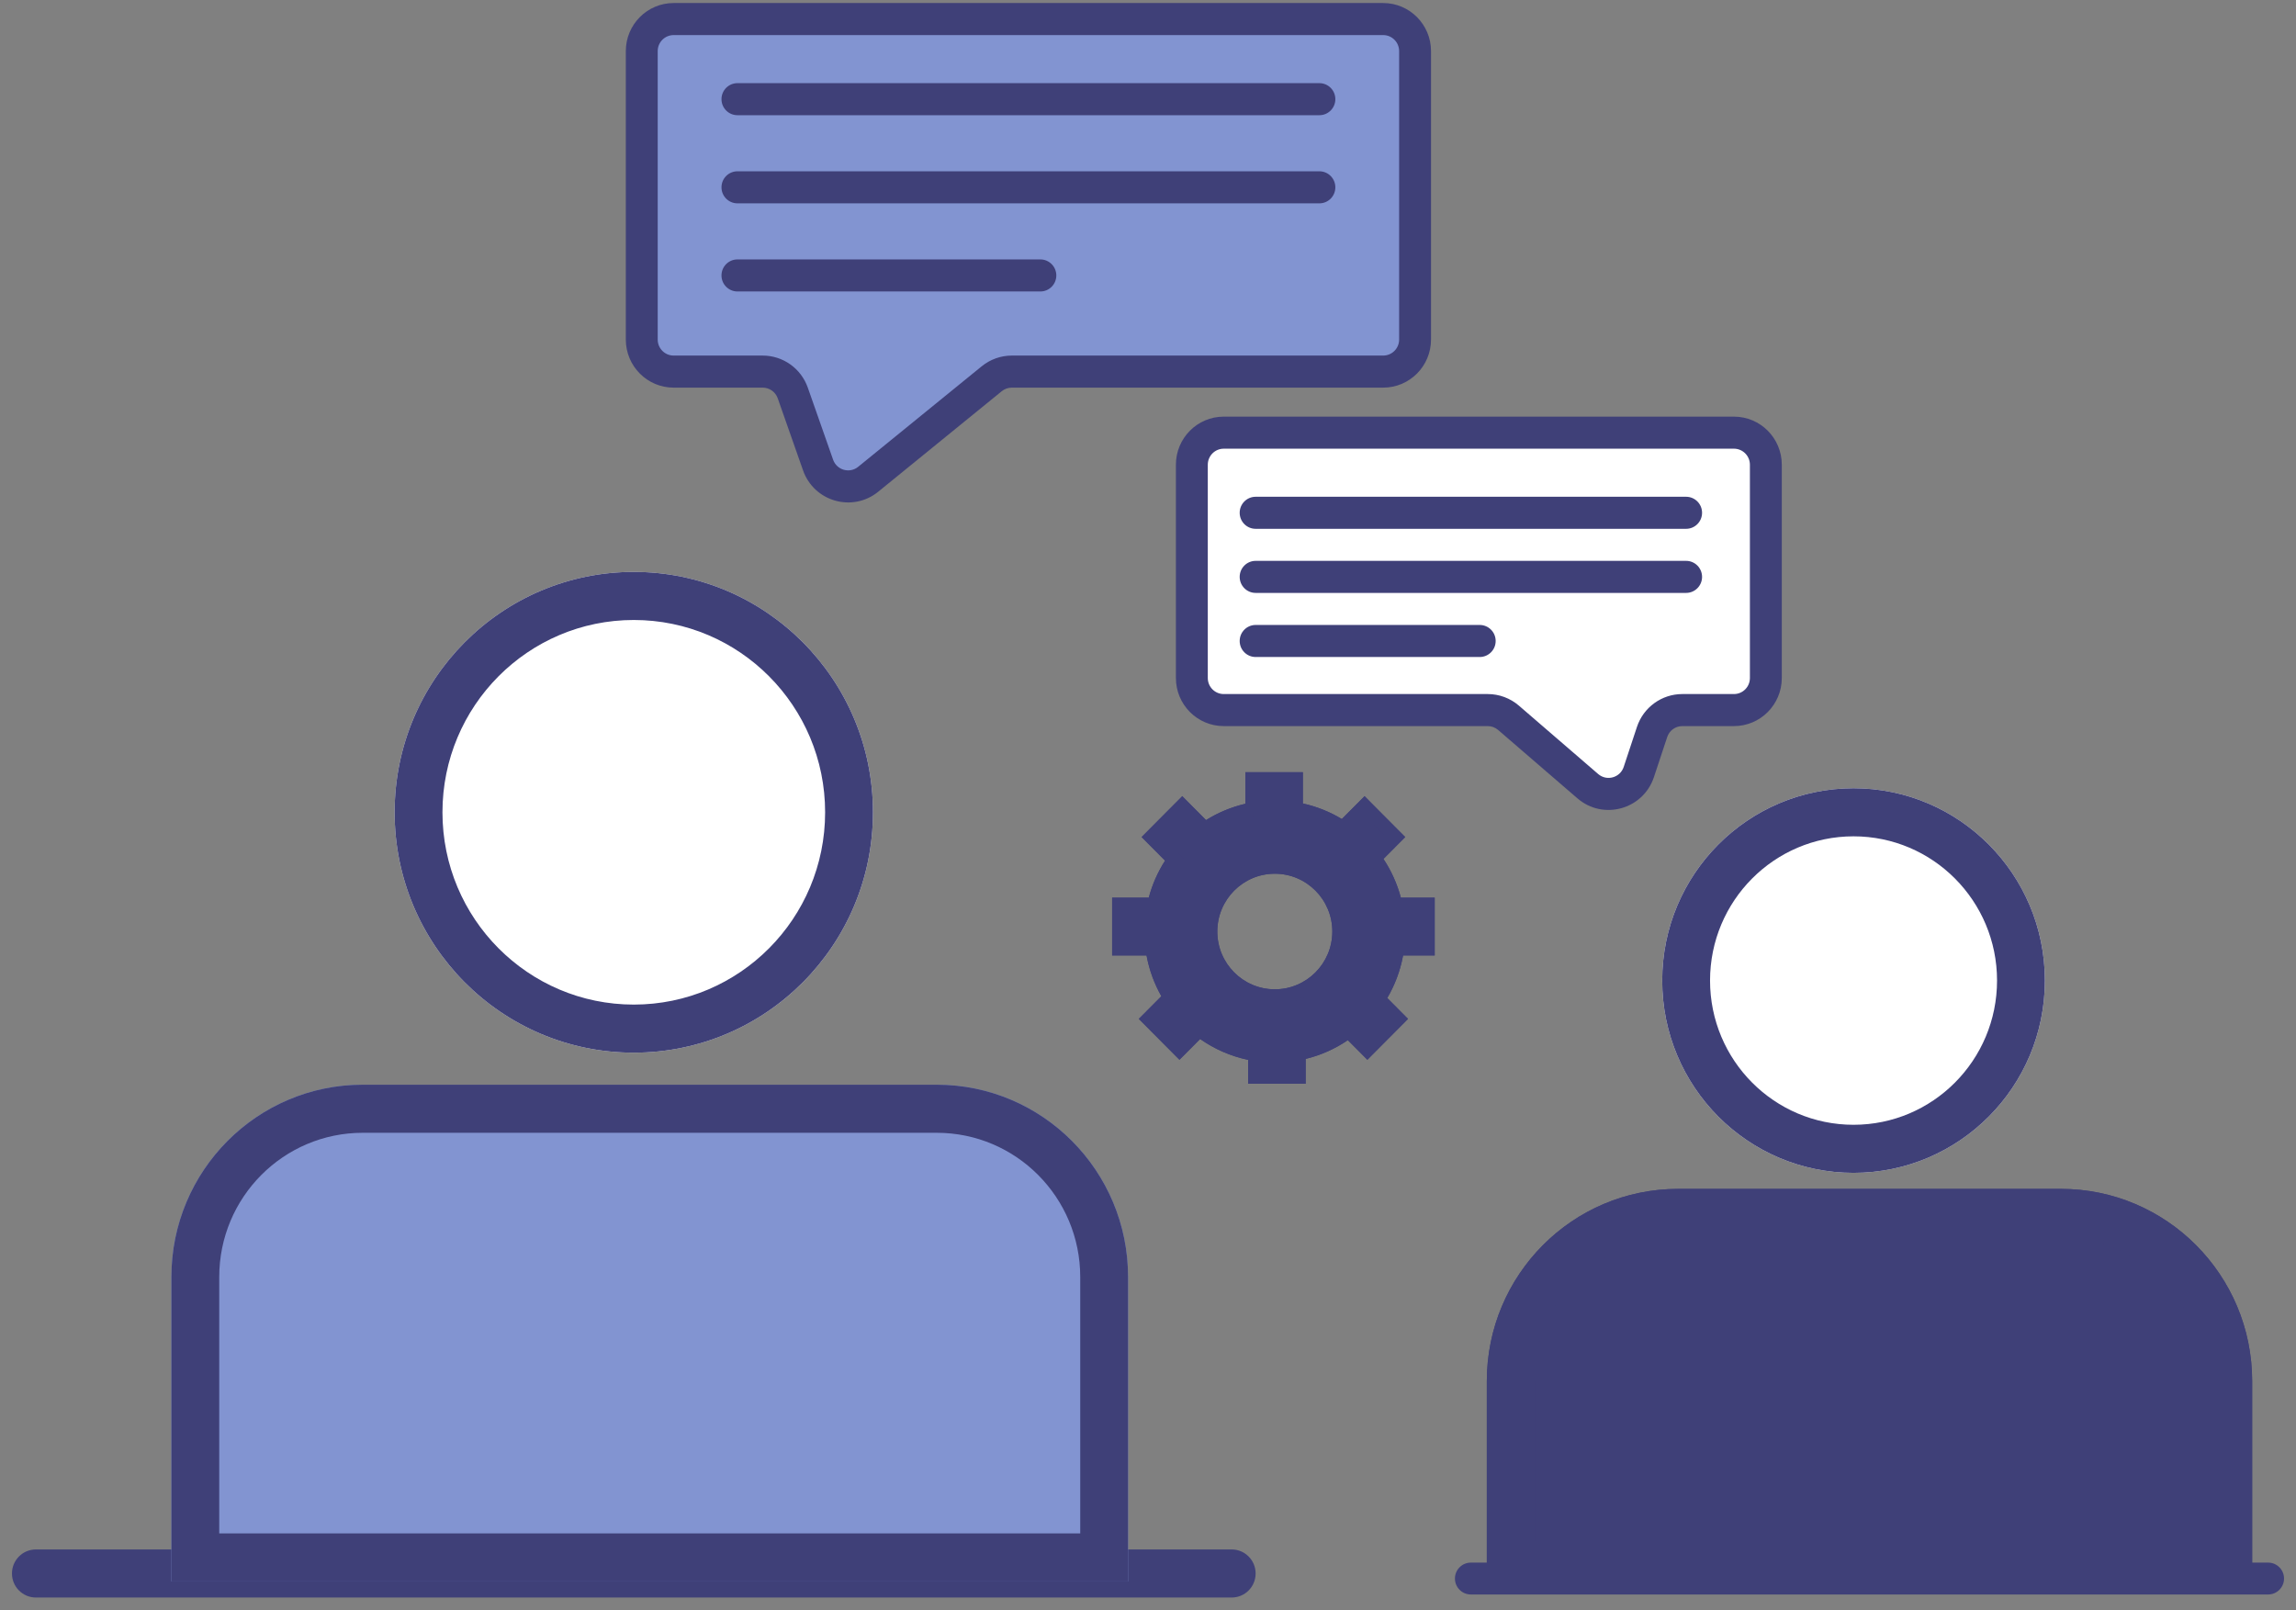 <svg width="144" height="101" viewBox="0 0 144 101" fill="none" xmlns="http://www.w3.org/2000/svg">
<rect x="0" y="0" width="144" height="101" fill="#808080" stroke="none"/>
<path d="M54.75 50.944C54.75 59.27 48.034 66.019 39.75 66.019C31.466 66.019 24.75 59.27 24.75 50.944C24.75 42.618 31.466 35.868 39.75 35.868C48.034 35.868 54.75 42.618 54.75 50.944Z" fill="white"/>
<path fill-rule="evenodd" clip-rule="evenodd" d="M39.75 63.004C46.377 63.004 51.75 57.604 51.75 50.944C51.75 44.283 46.377 38.883 39.75 38.883C33.123 38.883 27.75 44.283 27.75 50.944C27.75 57.604 33.123 63.004 39.75 63.004ZM39.75 66.019C48.034 66.019 54.75 59.27 54.75 50.944C54.75 42.618 48.034 35.868 39.75 35.868C31.466 35.868 24.75 42.618 24.75 50.944C24.75 59.27 31.466 66.019 39.75 66.019Z" fill="#3F4078"/>
<path d="M128.25 61.496C128.25 68.157 122.877 73.557 116.25 73.557C109.623 73.557 104.25 68.157 104.25 61.496C104.25 54.836 109.623 49.436 116.25 49.436C122.877 49.436 128.25 54.836 128.25 61.496Z" fill="white"/>
<path fill-rule="evenodd" clip-rule="evenodd" d="M116.25 70.542C121.221 70.542 125.25 66.492 125.25 61.496C125.25 56.501 121.221 52.451 116.25 52.451C111.279 52.451 107.25 56.501 107.25 61.496C107.25 66.492 111.279 70.542 116.25 70.542ZM116.25 73.557C122.877 73.557 128.25 68.157 128.25 61.496C128.25 54.836 122.877 49.436 116.25 49.436C109.623 49.436 104.25 54.836 104.25 61.496C104.25 68.157 109.623 73.557 116.25 73.557Z" fill="#3F4078"/>
<path fill-rule="evenodd" clip-rule="evenodd" d="M0.75 98.682C0.75 97.85 1.422 97.175 2.25 97.175H77.25C78.078 97.175 78.75 97.85 78.75 98.682C78.75 99.515 78.078 100.19 77.25 100.19H2.25C1.422 100.19 0.75 99.515 0.75 98.682Z" fill="#3F4078"/>
<path fill-rule="evenodd" clip-rule="evenodd" d="M91.25 99C91.25 98.448 91.698 98 92.25 98H142.25C142.802 98 143.25 98.448 143.25 99C143.25 99.552 142.802 100 142.25 100H92.25C91.698 100 91.25 99.552 91.25 99Z" fill="#3F4078"/>
<path d="M10.75 80.09C10.75 73.429 16.123 68.029 22.75 68.029H58.75C65.377 68.029 70.75 73.429 70.75 80.09V99.185H10.75V80.09Z" fill="#8294D1"/>
<path fill-rule="evenodd" clip-rule="evenodd" d="M58.75 71.044H22.75C17.779 71.044 13.75 75.094 13.75 80.09V96.17H67.75V80.09C67.75 75.094 63.721 71.044 58.75 71.044ZM22.75 68.029C16.123 68.029 10.75 73.429 10.75 80.09V99.185H70.75V80.09C70.75 73.429 65.377 68.029 58.75 68.029H22.75Z" fill="#3F4078"/>
<path fill-rule="evenodd" clip-rule="evenodd" d="M81.713 48.431H78.106V50.41C77.221 50.615 76.39 50.965 75.641 51.433L74.149 49.934L71.599 52.497L73.07 53.976C72.617 54.684 72.269 55.465 72.048 56.299H69.75V59.924H71.909C72.077 60.837 72.396 61.698 72.838 62.479L71.423 63.901L73.973 66.464L75.269 65.162C76.16 65.788 77.18 66.241 78.282 66.471V67.967H81.889V66.411C82.848 66.177 83.741 65.774 84.534 65.234L85.758 66.464L88.308 63.901L87.005 62.591C87.481 61.781 87.822 60.881 87.998 59.924H89.981V56.299H87.859C87.627 55.423 87.254 54.605 86.767 53.869L88.132 52.497L85.582 49.934L84.157 51.366C83.411 50.916 82.588 50.583 81.713 50.39V48.431ZM79.954 62.045C81.945 62.045 83.56 60.423 83.56 58.421C83.56 56.419 81.945 54.796 79.954 54.796C77.962 54.796 76.347 56.419 76.347 58.421C76.347 60.423 77.962 62.045 79.954 62.045Z" fill="#3F4078"/>
<path fill-rule="evenodd" clip-rule="evenodd" d="M78.986 51.113L78.304 51.271C77.515 51.454 76.774 51.766 76.105 52.184L75.512 52.554L74.149 51.184L72.843 52.497L74.194 53.855L73.81 54.455C73.406 55.086 73.095 55.783 72.898 56.527L72.724 57.183H70.63V59.04H72.641L72.775 59.763C72.924 60.578 73.208 61.345 73.602 62.042L73.934 62.628L72.667 63.901L73.973 65.214L75.169 64.012L75.773 64.437C76.568 64.997 77.479 65.4 78.461 65.605L79.162 65.751V67.083H81.009V65.716L81.681 65.552C82.536 65.344 83.333 64.984 84.041 64.502L84.642 64.092L85.758 65.214L87.064 63.901L85.901 62.732L86.247 62.142C86.672 61.419 86.976 60.617 87.133 59.763L87.266 59.04H89.102V57.183H87.183L87.009 56.527C86.802 55.746 86.47 55.016 86.035 54.359L85.635 53.756L86.889 52.497L85.582 51.184L84.294 52.48L83.705 52.124C83.039 51.723 82.305 51.425 81.525 51.253L80.833 51.101V49.315H78.986V51.113ZM85.582 49.934L88.132 52.497L86.767 53.869C87.254 54.605 87.627 55.423 87.859 56.299H89.981V59.924H87.998C87.822 60.881 87.481 61.781 87.005 62.591L88.308 63.901L85.758 66.464L84.534 65.234C83.741 65.774 82.848 66.177 81.889 66.411V67.967H78.282V66.471C77.18 66.241 76.16 65.788 75.269 65.162L73.973 66.464L71.423 63.901L72.838 62.479C72.396 61.698 72.077 60.837 71.909 59.924H69.75V56.299H72.048C72.269 55.465 72.617 54.684 73.07 53.976L71.599 52.497L74.149 49.934L75.641 51.433C76.39 50.965 77.221 50.615 78.106 50.41V48.431H81.713V50.39C82.588 50.583 83.411 50.916 84.157 51.366L85.582 49.934ZM84.44 58.421C84.44 60.911 82.431 62.929 79.954 62.929C77.476 62.929 75.468 60.911 75.468 58.421C75.468 55.931 77.476 53.912 79.954 53.912C82.431 53.912 84.44 55.931 84.44 58.421ZM83.56 58.421C83.56 60.423 81.945 62.045 79.954 62.045C77.962 62.045 76.347 60.423 76.347 58.421C76.347 56.419 77.962 54.796 79.954 54.796C81.945 54.796 83.56 56.419 83.56 58.421Z" fill="#3F4078"/>
<path d="M93.25 86.622C93.25 79.961 98.623 74.562 105.25 74.562H129.25C135.877 74.562 141.25 79.961 141.25 86.622V99.687H93.25V86.622Z" fill="#3F4078"/>
<path fill-rule="evenodd" clip-rule="evenodd" d="M129.25 77.577H105.25C100.279 77.577 96.25 81.626 96.25 86.622V96.672H138.25V86.622C138.25 81.626 134.221 77.577 129.25 77.577ZM105.25 74.562C98.623 74.562 93.25 79.961 93.25 86.622V99.687H141.25V86.622C141.25 79.961 135.877 74.562 129.25 74.562H105.25Z" fill="#3F4078"/>
<path d="M49.721 24.647L51.307 29.164C51.767 30.473 53.378 30.931 54.452 30.057L62.2 23.753C62.556 23.464 63 23.305 63.458 23.305H86.75C87.855 23.305 88.75 22.406 88.75 21.295V3.205C88.75 2.095 87.855 1.195 86.75 1.195H42.25C41.145 1.195 40.25 2.095 40.25 3.205V21.295C40.25 22.406 41.145 23.305 42.25 23.305H47.835C48.683 23.305 49.439 23.843 49.721 24.647Z" fill="#8294D1"/>
<path fill-rule="evenodd" clip-rule="evenodd" d="M42.25 2.2C41.698 2.2 41.25 2.65 41.25 3.205V21.296C41.25 21.851 41.698 22.3 42.25 22.3H47.835C49.107 22.3 50.241 23.107 50.664 24.312L52.25 28.829C52.48 29.484 53.285 29.713 53.822 29.276L61.571 22.972C62.105 22.538 62.771 22.3 63.458 22.3H86.75C87.302 22.3 87.75 21.851 87.75 21.296V3.205C87.75 2.65 87.302 2.2 86.75 2.2H42.25ZM39.25 3.205C39.25 1.54 40.593 0.19 42.25 0.19H86.75C88.407 0.19 89.75 1.54 89.75 3.205V21.296C89.75 22.961 88.407 24.311 86.75 24.311H63.458C63.229 24.311 63.007 24.39 62.829 24.534L55.081 30.838C53.47 32.149 51.054 31.462 50.364 29.498L48.778 24.981C48.637 24.579 48.259 24.311 47.835 24.311H42.25C40.593 24.311 39.25 22.961 39.25 21.296V3.205Z" fill="#3F4078"/>
<path d="M103.614 45.908L102.783 48.416C102.334 49.771 100.662 50.237 99.583 49.306L94.611 45.018C94.248 44.705 93.786 44.533 93.308 44.533H76.75C75.645 44.533 74.75 43.633 74.75 42.523V29.145C74.75 28.035 75.645 27.135 76.75 27.135H108.75C109.855 27.135 110.75 28.035 110.75 29.145V42.523C110.75 43.633 109.855 44.533 108.75 44.533H105.512C104.651 44.533 103.886 45.087 103.614 45.908Z" fill="white"/>
<path fill-rule="evenodd" clip-rule="evenodd" d="M108.75 28.14C109.302 28.14 109.75 28.59 109.75 29.145V42.523C109.75 43.078 109.302 43.528 108.75 43.528H105.512C104.22 43.528 103.073 44.359 102.665 45.591L101.835 48.099C101.61 48.776 100.774 49.009 100.234 48.544L95.262 44.255L94.611 45.018L95.262 44.255C94.718 43.786 94.025 43.528 93.308 43.528H76.75C76.198 43.528 75.75 43.078 75.75 42.523V29.145C75.75 28.59 76.198 28.14 76.75 28.14H108.75ZM111.75 29.145C111.75 27.48 110.407 26.13 108.75 26.13H76.75C75.093 26.13 73.75 27.48 73.75 29.145V42.523C73.75 44.188 75.093 45.538 76.75 45.538H93.308C93.547 45.538 93.778 45.624 93.96 45.781L98.932 50.069C100.55 51.464 103.059 50.766 103.732 48.733L104.563 46.226C104.699 45.815 105.081 45.538 105.512 45.538H108.75C110.407 45.538 111.75 44.188 111.75 42.523V29.145Z" fill="#3F4078"/>
<path fill-rule="evenodd" clip-rule="evenodd" d="M77.75 32.16C77.75 31.605 78.198 31.155 78.75 31.155H105.75C106.302 31.155 106.75 31.605 106.75 32.16C106.75 32.715 106.302 33.165 105.75 33.165H78.75C78.198 33.165 77.75 32.715 77.75 32.16ZM77.75 36.18C77.75 35.625 78.198 35.175 78.75 35.175H105.75C106.302 35.175 106.75 35.625 106.75 36.18C106.75 36.735 106.302 37.185 105.75 37.185H78.75C78.198 37.185 77.75 36.735 77.75 36.18ZM77.75 40.2C77.75 39.645 78.198 39.195 78.75 39.195H92.805C93.357 39.195 93.805 39.645 93.805 40.2C93.805 40.755 93.357 41.205 92.805 41.205H78.75C78.198 41.205 77.75 40.755 77.75 40.2Z" fill="#3F4078"/>
<path fill-rule="evenodd" clip-rule="evenodd" d="M45.25 6.22C45.25 5.665 45.698 5.215 46.25 5.215H82.75C83.302 5.215 83.75 5.665 83.75 6.22C83.75 6.775 83.302 7.225 82.75 7.225H46.25C45.698 7.225 45.25 6.775 45.25 6.22ZM45.25 11.748C45.25 11.193 45.698 10.743 46.25 10.743H82.75C83.302 10.743 83.75 11.193 83.75 11.748C83.75 12.303 83.302 12.753 82.75 12.753H46.25C45.698 12.753 45.25 12.303 45.25 11.748ZM45.25 17.275C45.25 16.72 45.698 16.27 46.25 16.27H65.25C65.802 16.27 66.25 16.72 66.25 17.275C66.25 17.831 65.802 18.28 65.25 18.28H46.25C45.698 18.28 45.25 17.831 45.25 17.275Z" fill="#3F4078"/>
</svg>
